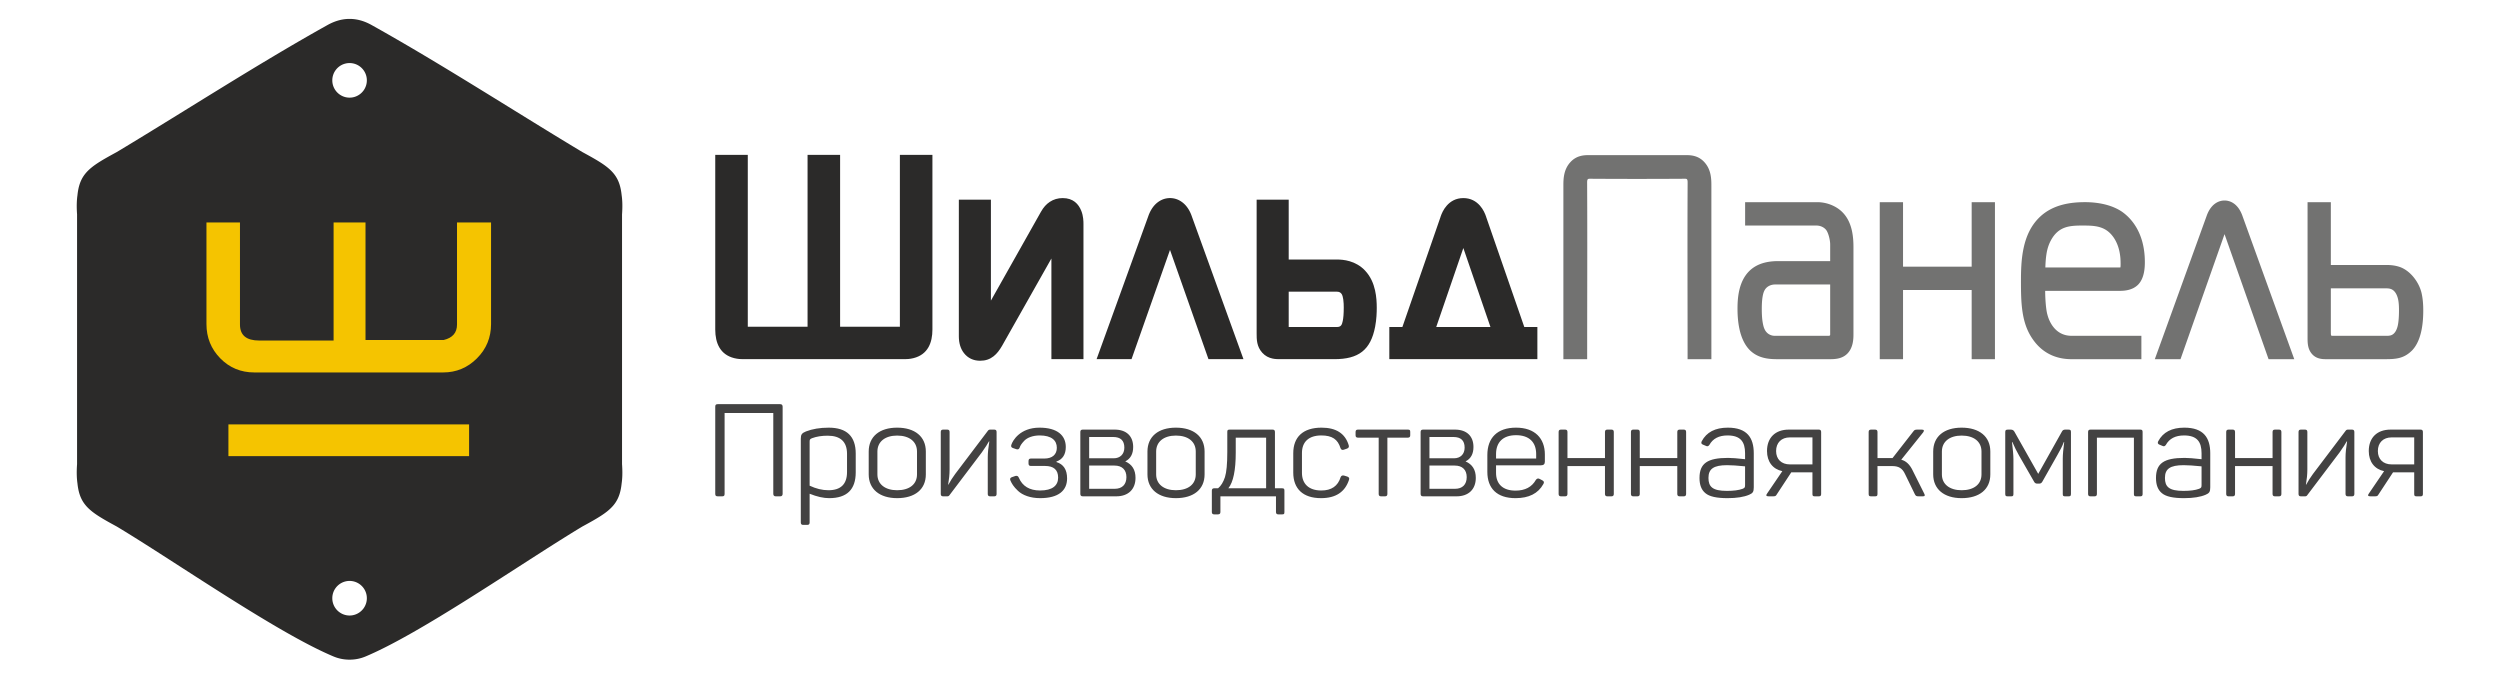 <?xml version="1.0" encoding="UTF-8"?> <svg xmlns="http://www.w3.org/2000/svg" width="280" height="76" viewBox="4000 1600 12000 4800" shape-rendering="geometricPrecision" text-rendering="geometricPrecision" image-rendering="optimizeQuality" fill-rule="evenodd" clip-rule="evenodd"> <path d="M1700.98 3040.22l.01-.05.19-6.39.01-.04.16-4.24.01-.05c.71-16.37 2.1-32.61 4.38-48.37 6.03-58.94 20.11-102.24 45.36-138.76l.03-.03c4.21-6.08 8.73-11.98 13.57-17.73l3.67-4.26.03-.02c3.75-4.25 7.66-8.44 11.79-12.55l.03-.02c6.87-6.86 14.26-13.57 22.22-20.17l.03-.02 4.81-3.94.03-.02 4.95-3.93.04-.02c5.03-3.92 10.27-7.85 15.72-11.76l.03-.01 5.5-3.9.03-.01c3.74-2.6 7.55-5.23 11.47-7.84l.03-.01 5.93-3.92.03-.01c4.01-2.62 8.11-5.27 12.32-7.91l.03-.01c6.32-3.96 12.87-7.98 19.63-12.04l.03-.01c6.76-4.05 13.76-8.16 20.99-12.33l.03-.01c7.23-4.17 14.69-8.43 22.4-12.75h.02l15.72-8.77.03-.01 8.09-4.48h.02l16.71-9.16h.02l8.59-4.7h.02l8.76-4.78 22.89-13.77.05-.02c480.86-289.7 979.84-612.47 1465.32-883.36h.02l2.28-1.29h.02l2.27-1.28h.02l2.29-1.26h.02l2.28-1.24h.02c2.29-1.24 4.61-2.44 6.92-3.62l.02-.01 2.31-1.18h.02l6.98-3.41h.02l2.32-1.11.02-.01 2.33-1.08h.02l2.33-1.06.02-.01 2.35-1.04.02-.01 2.34-1.03.02-.01 2.34-1.01h.02l2.36-.99h.02l2.36-.99h.02l2.37-.95.02-.01 2.37-.93h.02l2.37-.93h.02l2.39-.9h.01l2.39-.89h.02l2.39-.86h.02l2.4-.84h.02l2.4-.83.02-.01 2.42-.79.02-.01 2.41-.79h.02l2.42-.76h.02l2.44-.75h.01l2.44-.72.01-.01 2.44-.7.01-.01 2.47-.67.01-.01 2.45-.66.01-.01 2.47-.63h.01l2.48-.63h.01l2.48-.61h.01l2.48-.57h.01l2.49-.57h.01l2.51-.53h.01l2.5-.52h.01l2.52-.5 2.53-.47h.01l2.53-.45 2.54-.44 2.54-.41h.01l2.56-.38 2.56-.36h.01l2.56-.35 2.58-.32h.01l2.58-.28 2.59-.28 2.59-.25h.01l2.6-.23h.01l2.61-.2h.01l2.61-.18h.01l2.61-.16h.01l2.63-.12h.01l2.64-.11h.01l2.64-.09h.01l2.64-.06h.02l2.65-.04h.02l2.65-.01h.02l2.66.01h.02l2.65.04h.02l2.64.06h.01l2.64.09h.01l2.63.11h.01l2.64.12h.01l2.61.16h.01l2.61.18h.01l2.6.2h.01l2.6.23h.01l2.6.25 2.59.28 2.58.28h.01l2.57.32 2.57.35h.01l2.56.36 2.55.38h.01l2.55.41 2.54.44 2.53.45h.01l2.52.47 2.53.5h.01l2.5.52h.01l2.5.53h.01l2.5.57h.01l2.48.57h.01l2.48.61h.01l2.48.63h.01l2.47.63.01.01 2.45.66.01.01 2.46.67.01.01 2.45.7.01.01 2.44.72h.01l2.44.75h.01l2.43.76h.02l2.41.79.02.01 2.42.79.02.01 2.4.83h.02l2.39.84h.02l2.4.86h.02l2.39.89h.01l2.38.9h.02l2.38.93h.02l2.37.93.02.01 2.37.95h.02l2.36.99h.02l2.35.99h.02l2.35 1.01.02.01 2.34 1.03.02.01 2.35 1.04.01.01 2.34 1.06h.02l2.32 1.08.02.01 2.33 1.11h.02l6.98 3.41h.02l2.3 1.18.02.01 6.93 3.62h.02l2.28 1.24h.02l2.29 1.26h.02l2.27 1.28h.02l2.27 1.29h.02c485.5 270.89 984.47 593.66 1465.33 883.36l.05.02 22.88 13.77 8.77 4.78h.02l8.59 4.7h.02l16.7 9.16h.02l8.1 4.48.03.01 15.72 8.77h.02c7.7 4.33 15.16 8.57 22.4 12.75l.03.01c7.22 4.17 14.22 8.27 20.99 12.33l.03.01c6.77 4.06 13.31 8.07 19.62 12.04l.03.01c4.21 2.64 8.32 5.29 12.33 7.91l.03.01 5.93 3.92.03.01c3.91 2.61 7.74 5.24 11.46 7.84l.03.01 5.51 3.9.03.01c5.46 3.91 10.68 7.84 15.72 11.76l.04.02 4.95 3.93.02.02 4.82 3.94.03.02c12.74 10.59 24.04 21.39 34.04 32.74l.03.02 3.67 4.26c4.83 5.74 9.35 11.64 13.56 17.73l.03.03c25.25 36.52 39.36 79.81 45.37 138.76 2.27 15.76 3.67 31.99 4.38 48.37l.01.05.16 4.24.01.04.18 6.39.01.05c.67 25.73-.25 51.68-2.04 76.58v1766.42c1.78 24.91 2.71 50.84 2.04 76.58l-.01.05-.18 6.38-.01.04-.16 4.24-.01.05c-.72 16.38-2.11 32.61-4.38 48.38-6.01 58.95-20.12 102.24-45.37 138.76l-.03.03c-4.21 6.08-8.73 11.97-13.56 17.73l-3.67 4.26-.03.02c-10.01 11.35-21.3 22.15-34.04 32.74l-.03.02-4.82 3.94-.02.02-4.95 3.92-.04.02c-5.04 3.93-10.27 7.86-15.72 11.76l-.03.01-5.51 3.91-.03.01a632.34 632.34 0 01-11.46 7.83l-.03.01-5.93 3.93-.03.01c-4.01 2.61-8.11 5.26-12.33 7.9l-.03.01c-6.31 3.98-12.86 7.99-19.62 12.04l-.03.01c-6.77 4.06-13.76 8.17-20.99 12.34l-.03.01c-7.23 4.17-14.7 8.42-22.4 12.74h-.02l-15.72 8.77-.03.01-8.1 4.48h-.02l-16.7 9.17h-.02l-8.59 4.7h-.02l-8.77 4.77-19.01 11.48-.41.24c-25.55 15.49-52.36 31.99-80.32 49.37l-1.57.97-19.71 12.29-1.74 1.09-2.47 1.54c-410.21 256.69-1015.94 670.16-1381.38 830.6-7.28 3.21-14.49 6.33-21.54 9.3h-.01l-1.51.65h-.01l-1.76.74h-.01l-1.77.74h-.01l-1.76.72h-.01l-1.77.7-.01.01-1.75.7h-.01l-1.76.68h-.01l-1.77.67-.01.01-1.76.65h-.01l-1.76.66h-.01l-1.76.63h-.01l-1.76.63h-.01l-1.77.61h-.01l-1.76.61h-.01l-1.77.59-.01.01-1.75.57h-.02l-1.76.57-.01.01-1.77.55-.01.01-1.77.53-.01.01-1.77.53-.01.01-1.76.51h-.02l-1.77.51-.01.01-1.77.49-.02.01-1.77.48h-.01l-1.78.47-.01.01-1.77.46-.01.01-1.78.44h-.01l-1.78.44-.02.01-1.78.42-.01.01-1.79.41-.01.01-1.78.39-.01.01-1.79.39h-.01l-1.79.38-.02.01-1.79.37h-.01l-1.79.35h-.01l-1.8.35h-.02l-1.79.34h-.02l-1.8.32h-.02l-1.8.31h-.02l-1.8.3h-.01l-1.81.29h-.02l-1.81.28h-.02l-1.81.26-.02.01-1.81.24h-.02l-1.82.24-.02.01-1.82.22-.02.01-1.83.21-.02.01-1.82.2h-.02l-1.83.2h-.02l-1.84.18h-.02l-1.84.16-.02.01-1.84.16h-.02l-1.85.14h-.02l-1.85.14h-.02l-1.86.13h-.02l-1.85.11h-.02l-1.87.1h-.02l-1.87.09h-.02l-1.87.08h-.02l-1.88.06h-.02l-1.88.05h-.02l-1.9.05h-.02l-1.88.03h-.02l-1.9.01h-.02l-1.91.01h-.02l-1.9-.01h-.02l-1.9-.01h-.02l-1.89-.03h-.02l-1.89-.05h-.02l-1.88-.05h-.02l-1.88-.06h-.02l-1.88-.08h-.02l-1.86-.09h-.02l-1.87-.1h-.02l-1.86-.11h-.02l-1.85-.13h-.02l-1.85-.14h-.02l-1.85-.14h-.02l-1.85-.16-.02-.01-1.83-.16h-.02l-1.84-.18h-.02l-1.83-.2h-.02l-1.83-.2-.02-.01-1.82-.21-.02-.01-1.82-.22-.02-.01-1.82-.24h-.02l-1.82-.24-.02-.01-1.8-.26h-.02l-1.81-.28h-.02l-1.81-.29h-.01l-1.81-.3h-.02l-1.8-.31h-.02l-1.79-.32h-.02l-1.79-.34h-.02l-1.8-.35h-.01l-1.8-.35h-.01l-1.78-.37-.02-.01-1.79-.38h-.01l-1.79-.39-.01-.01-1.79-.39-.01-.01-1.79-.41-.01-.01-1.77-.42-.02-.01-1.78-.44h-.01l-1.78-.44-.01-.01-1.78-.46-.01-.01-1.77-.47h-.01l-1.77-.48-.02-.01-1.77-.49-.01-.01-1.77-.51h-.02l-1.77-.51-.01-.01-1.76-.53-.01-.01-1.77-.53-.01-.01-1.77-.55-.01-.01-1.76-.57h-.02l-1.76-.57-.01-.01-1.76-.59h-.01l-1.76-.61h-.01l-1.77-.61h-.01l-1.76-.63h-.01l-1.77-.63h-.01l-1.75-.66h-.01l-1.76-.65-.01-.01-1.77-.67h-.01l-1.76-.68h-.01l-1.76-.7-.01-.01-1.76-.7h-.01l-1.76-.72h-.01l-1.77-.74h-.01l-1.76-.74h-.01l-1.51-.65h-.02c-7.04-2.97-14.25-6.09-21.53-9.3-365.45-160.43-971.17-573.91-1381.39-830.6l-2.46-1.54-1.75-1.09-19.7-12.29-1.57-.97c-27.94-17.37-54.77-33.88-80.32-49.37l-.42-.24-19.01-11.48-8.76-4.77h-.02l-8.59-4.7h-.02l-16.71-9.17h-.02l-8.09-4.48-.03-.01-15.72-8.77h-.02c-7.71-4.32-15.17-8.57-22.4-12.74l-.03-.01c-7.23-4.17-14.23-8.29-20.99-12.34l-.03-.01c-6.77-4.05-13.31-8.06-19.63-12.04l-.03-.01c-4.21-2.64-8.31-5.28-12.32-7.9l-.03-.01-5.93-3.93-.03-.01c-3.92-2.6-7.74-5.23-11.47-7.83l-.03-.01-5.5-3.91-.03-.01c-5.46-3.9-10.69-7.83-15.72-11.76l-.04-.02-4.95-3.92-.03-.02-4.81-3.94-.03-.02c-7.96-6.62-15.36-13.32-22.22-20.18l-.03-.02c-4.13-4.11-8.05-8.29-11.79-12.54l-.03-.02-3.67-4.26a239.29 239.29 0 01-13.57-17.73l-.03-.03c-25.25-36.52-39.35-79.81-45.36-138.76-2.28-15.76-3.67-32-4.38-48.38l-.01-.05-.16-4.24-.01-.04-.19-6.38-.01-.05c-.66-25.74.27-51.67 2.05-76.58V3116.8c-1.78-24.91-2.71-50.84-2.05-76.58zm1968.8-987.71c48.29 16.35 83.05 62.03 83.05 115.87 0 53.83-34.77 99.53-83.05 115.89h-.03l-2.83.92h-.03c-1.91.6-3.84 1.15-5.77 1.65h-.03l-2.91.73h-.04l-2.94.64h-.03l-2.96.58h-.04l-2.99.49h-.04l-3.01.43h-.04l-3.03.35h-.04l-3.06.28h-.04l-3.07.2h-.04l-3.1.11h-.04l-3.12.04h-.04l-3.12-.04h-.03l-3.1-.11h-.04l-3.07-.2h-.04l-3.06-.28h-.04l-3.03-.35h-.04l-3.01-.43h-.04l-2.99-.49h-.04l-2.96-.58h-.03l-2.94-.64h-.04l-2.91-.73h-.03c-1.95-.51-3.86-1.05-5.77-1.65h-.03l-2.83-.92h-.03c-48.29-16.35-83.05-62.06-83.05-115.89 0-53.82 34.77-99.52 83.05-115.87h.03l2.83-.93h.03c1.91-.59 3.82-1.14 5.77-1.64h.03l2.91-.73h.04l2.94-.65h.03l2.96-.57h.04l2.99-.5h.04l3.01-.43h.04l3.03-.34h.04l3.06-.28h.04l3.07-.2h.04l3.1-.12h.03l3.12-.04h.04l3.12.04h.04l3.1.12h.04l3.07.2h.04l3.06.28h.04l3.03.34h.04l3.01.43h.04l2.99.5h.04l2.96.57h.03l2.94.65h.04l2.91.73h.03c1.94.5 3.86 1.05 5.77 1.64h.03l2.83.93h.03zm0 3894.99c48.29-16.36 83.05-62.04 83.05-115.89 0-53.82-34.77-99.52-83.05-115.88h-.03l-2.83-.93h-.03c-1.91-.59-3.84-1.15-5.77-1.65h-.03l-2.91-.72h-.04l-2.94-.65h-.03l-2.96-.57h-.04l-2.99-.5h-.04l-3.01-.43h-.04l-3.03-.34h-.04l-3.06-.28h-.04l-3.07-.2h-.04l-3.1-.12h-.04l-3.12-.04h-.04l-3.12.04h-.03l-3.1.12h-.04l-3.07.2h-.04l-3.06.28h-.04l-3.03.34h-.04l-3.01.43h-.04l-2.99.5h-.04l-2.96.57h-.03l-2.94.65h-.04l-2.91.72h-.03c-1.95.51-3.86 1.06-5.77 1.65h-.03l-2.83.93h-.03c-48.29 16.35-83.05 62.06-83.05 115.88 0 53.83 34.77 99.54 83.05 115.89h.03l2.83.92h.03c1.91.6 3.82 1.14 5.77 1.65h.03l2.91.72h.04l2.94.65h.03l2.96.58h.04l2.99.49h.04l3.01.43h.04l3.03.35h.04l3.06.28h.04l3.07.19h.04l3.1.12h.03l3.12.04h.04l3.12-.04h.04l3.1-.12h.04l3.07-.19h.04l3.06-.28h.04l3.03-.35h.04l3.01-.43h.04l2.99-.49h.04l2.96-.58h.03l2.94-.65h.04l2.91-.72h.03c1.94-.51 3.86-1.05 5.77-1.65h.03l2.83-.92h.03z" fill="#2b2a29"></path> <path d="M2773.65 4826.57v-224.66H4476.1v224.66H2773.65zm1857.78-934.43c0 95.32-33.23 176.22-99.71 242.7-66.47 66.48-146.12 99.72-238.94 99.72h-1335.8c-95.33 0-175.61-33.24-240.83-99.72-65.22-66.48-97.83-147.38-97.83-242.7v-718.7h237.05v722.46c0 75.26 45.16 112.89 135.47 112.89h526.8v-835.35h225.77v831.58h553.13c62.72-15.04 94.08-51.42 94.08-109.12v-722.46h240.81v718.7z" fill="#f5c400"></path> <path d="M6870.35 3911.32V2695.34h230.19v1215.98h422.95l-.1-6.6V2695.34h230.16v1235.5c0 92.28-31.32 176.6-133.73 202.45-26.21 6.63-49.4 7.3-61.72 7.3H6412.77c-12.32 0-35.48-.67-61.71-7.3-99.26-25.06-133.74-106.37-133.74-202.45v-1235.5h230.19v1215.98h422.84zm1951.64-726.49v955.76h-226.8v-712.03l-348.42 616.59-.54 1.1c-18.43 31.39-36.38 55.27-59.12 73.13l.11.14c-27.76 21.77-58.1 32.28-96.51 32.28-47.55 0-86.47-18.82-114.09-54.08-23.41-29.89-36.17-70.05-36.17-118.41V3012.36H8167.28v714.03l354.85-629.76.11.07c16.48-29.55 36.94-52.69 61.69-68.9 26.84-17.59 57.13-26.61 91.15-26.61 74.56 0 112.49 42.03 131.74 90.89 14.55 36.9 15.17 74.39 15.17 92.75zm1224.95 772.13v-944.6h226.82v423.39h340.34c23.81 0 55.84 1.84 91.25 12.3 37.3 11.03 76.46 31.28 110.48 67.89v.26c37.24 40.22 57.69 88.58 68.65 137.09 10.17 45.08 12.19 88.52 12.19 124.62 0 31.43-1.47 80.97-11.46 133.18-31.67 165.77-118.09 229.5-287.85 229.5h-385.12c-16.07 0-33.25-.01-53.47-4.44-25.8-5.63-50.7-17.37-72.06-41.12-39.77-44.3-39.77-93.81-39.77-138.07zm567.16-293.8h-340.34v250.03h340.34c29.92 0 36.28-15.36 42.07-43.17 4.21-20.39 6.95-50.07 6.95-93.98 0-16.07-.35-38.13-3.29-57.18-4.72-29.93-10.93-55.7-45.73-55.7zm441.22 250.03h22.57l269.65-778.09-.23-.09c8.05-24.31 21.27-54.37 44.35-80.46 27.14-30.65 64.82-53.36 117.42-53.36 52.66 0 90.31 22.71 117.45 53.36 23.1 26.09 36.3 56.15 44.34 80.46l-.23.09 269.64 778.09h92.47v227.4h-1047.32v-227.4h69.89zm645.61 0l-191.85-558.75-191.82 558.75h383.67zm-2587.96 227.39h-198.18l33.85-93.64h.02l333.19-921.33v-.28l.91-2.45h.02l.92-2.47h.03l.94-2.42h.03l.91-2.38h.03l.96-2.34h.02l.98-2.3.99-2.3h.01l.99-2.26h.03l1-2.21 1.03-2.19h.01l1.04-2.16h.03l1.02-2.13 1.06-2.09h.01l1.05-2.09h.03l1.05-2h.02l1.07-2.02h.02l1.09-1.97h.03l1.1-1.95h.02l1.08-1.93h.03l1.1-1.85 1.13-1.87h.03l1.1-1.83h.03l1.14-1.8 1.19-1.77 1.14-1.75h.01l1.16-1.71h.01l1.18-1.71 1.16-1.65h.01l1.2-1.66 1.2-1.57h.01l1.21-1.6 1.21-1.54 1.21-1.54 1.21-1.49 1.22-1.49h.03l1.21-1.47h.03l1.21-1.41 1.25-1.41h.01l1.21-1.34h.03l1.24-1.38h.04l1.22-1.33h.01l1.24-1.29h.01l1.25-1.28 1.25-1.26 1.27-1.21h.03l1.23-1.24h.03l1.22-1.17h.04l1.25-1.17 1.28-1.11h.03l1.26-1.13 1.26-1.09 1.27-1.08h.03l1.23-1.04h.03l1.25-1.04h.04l1.26-.99h.02l1.26-.99h.03l1.23-.98h.03l1.25-.94h.03l1.26-.9 1.28-.91h.03l1.25-.9h.01l1.26-.86 1.27-.85h.03l1.22-.85h.03l1.47-.94 1.48-.9h.02l1.48-.91 1.46-.82.01-.03 1.44-.85h.03l1.45-.79h.02l1.42-.81h.03l1.42-.76h.06l1.44-.74v-.03l1.41-.71.01-.02 1.44-.67v-.03l1.42-.66h.03l1.39-.64h.02l1.4-.66 1.41-.6h.04l1.37-.58.02-.03 1.38-.56h.03l1.37-.57 1.36-.51.03-.03 1.34-.52h.03l1.34-.48h.04l1.31-.46h.05l1.32-.47h.04l1.29-.46 1.33-.4 1.32-.42h.02l1.29-.4h.02l1.29-.37h.03l1.25-.35h.01l1.28-.35h.02l1.24-.32h.03l1.22-.31h.04l1.21-.29h.03l1.21-.29h.02l1.21-.25 1.2-.27h.03l1.15-.23h.06l1.15-.23h.02l1.13-.21h.06l1.11-.2h.02l1.13-.18h.03l1.12-.17h.02l1.07-.16h.06l1.06-.15.03-.03 1.06-.13h.04l1.05-.12h.03l1.03-.14h.05l1-.11h.02l1.01-.1h.01l1.02-.09h.01l.99-.06h.02l.94-.1h.04l.93-.06h.07l.9-.07h.03l.91-.04.01-.01.93-.09h.02l.86-.01h.02l.86-.04h.03l.83-.03h.88l.8-.04h4.78l.8.04h.9l.84.03h.02l.85.04h.06l.87.01h.01l.89.09.01.01.92.04h.02l.95.07h.01l.95.06h.03l.96.1h.01l.98.06h.04l.98.09h.04l.98.1h.03l1.04.11h.01l1.02.14h.03l1.07.12h.04l1.07.13.02.03 1.08.15h.03l1.08.16h.02l1.1.17h.03l1.13.18h.02l1.15.2h.02l1.15.21h.01l1.17.23h.03l1.15.23h.03l1.2.27h.02l1.19.25h.04l1.21.29h.01l1.25.29h.01l1.25.31 1.24.32h.04l1.25.35h.04l1.23.35h.05l1.26.37h.02l1.3.4h.03l1.3.42h.02l1.31.4h.02l1.33.46h.01l1.32.47h.04l1.33.46h.01l1.33.48h.03l1.35.52.04.03 1.34.51h.03l1.34.57h.06l1.35.56.02.03 1.42.58 1.4.6h.01l1.39.66h.04l1.4.64h.04l1.38.66.03.03 1.41.67.01.02 1.43.71.03.03 1.42.74h.04l1.41.76h.03l1.44.81 1.48.79 1.46.85.02.03 1.44.82h.02l1.47.91 1.48.9h.01l1.47.94h.02l1.25.85 1.27.85h.01l1.26.86 1.29.9 1.27.91h.03l1.23.9h.03l1.26.94h.03l1.25.98 1.29.99h.03l1.23.99h.03l1.25 1.04h.03l1.26 1.04 1.27 1.08h.01l1.25 1.09h.05l1.25 1.13 1.27 1.11h.02l1.24 1.17h.03l1.25 1.17h.03l1.23 1.24 1.27 1.21h.02l1.23 1.26h.04l1.23 1.28 1.27 1.29 1.24 1.33 1.26 1.38 1.22 1.34 1.25 1.41h.02l1.22 1.41 1.21 1.47h.03l1.22 1.49h.01l1.2 1.49h.01l1.23 1.54 1.18 1.54h.03l1.19 1.6 1.2 1.57h.01l1.19 1.66h.01l1.17 1.65h.03l1.15 1.71h.02l1.15 1.71 1.15 1.75h.02l1.16 1.77h.03l1.14 1.8 1.14 1.83 1.12 1.87h.02l1.11 1.85h.01l1.1 1.93 1.12 1.95 1.11 1.97 1.07 2.02h.02l1.08 2 1.06 2.09 1.06 2.09h.03l1.02 2.13 1.05 2.16 1.04 2.19h.01l1.02 2.21 1 2.26.98 2.3h.02l.99 2.3.99 2.34.96 2.38.92 2.42h.02l.94 2.47.91 2.45h.03v.28l333.19 921.33 33.86 93.64h-247.53l-16.44-46.7-255.69-726.11-255.71 726.11-16.44 46.7h-49.33z" fill="#2b2a29" fill-rule="nonzero"></path> <path d="M13071.53 2864.45c-220.54 1.5-442.06 1.5-662.68 0h-.15c-7.32-.07-15.86-.15-19.13 3.51v.14c-4.94 5.5-4.87 16.42-4.78 28.24 2.02 402.32.18 805.33.18 1207.78v36.67H12216.74V2912.12c0-24.07.51-49.94 6.14-77.28 5.96-29.03 17.53-57.65 39.64-83.51l.07.06c21-24.64 44.33-38.29 67.88-45.74 22.4-7.07 43.91-8.31 63.53-8.31h692.37c19.63 0 41.13 1.24 63.53 8.31 23.69 7.5 47.13 21.17 68.09 45.83 22.03 25.84 33.55 54.4 39.5 83.36 5.6 27.34 6.13 53.21 6.13 77.28v1228.67H13095.39v-36.67c0-402.47-1.83-805.49.18-1207.82.09-11.9.15-22.86-4.77-28.34-3.28-3.67-11.82-3.58-19.13-3.51h-.14zm430.76 165.62h510.07c36.86 0 73.8 8.05 106.83 22.69 78.31 34.69 121.14 98.19 138.97 181.08 8.59 39.96 10.53 79.62 10.53 112.8v620.46c0 15.26-.53 36.7-5.47 59.95-5.4 25.29-15.96 51.56-36.32 72.92l-.15.15c-38.94 40.66-93.83 40.67-131.79 40.67h-358.49c-27.99 0-59.42-.56-92.46-7.47-34.73-7.26-69.48-21.45-100.44-48.83l-.44-.27c-45.34-41.32-69.15-101.21-81.47-159.42-11.75-55.52-13.17-108.92-13.17-141.68 0-44.25 2.9-92.57 14.91-139.43 24.43-95.25 80.85-161.14 176.39-185.63 34.54-8.86 68.22-11.08 96.68-11.08h367.49v-117.96c0-15.25-3.18-37.24-9.28-58.66-4.84-17.01-11.21-32.9-18.7-43.16-16.23-20.82-42.91-31.79-68.88-31.79h-504.81v-165.34zm601.67 935.08v-352.84h-388.59c-17.08 0-31.09 3.83-42.23 9.39-31.58 15.75-41.36 43.11-47.1 76.57-4.18 24.48-5.79 54.33-5.79 88.77 0 29.99 1.22 62.47 6.01 91.51 6.06 36.63 15.41 71.44 50.93 88.86a78.53 78.53 0 0034.66 8.04h376.07c13.73 0 16.43-1.7 16.04-10.3zm1165.6-898.41V4140.79H15104.84V3651.46h-485.48V4140.79H14454.64V3030.07H14619.36v456.06h485.48v-456.06H15269.56v36.67zm1035.8 945.38V4140.79h-493.57c-41.88 0-90.36-6.07-138.8-26.99-48.8-21.08-97.03-56.96-137.47-116.29l.03-.01c-39.54-57.03-60.19-120.75-70.83-190.59-10.27-67.37-11.19-139.8-11.19-217.56 0-74.28 1.85-156.83 19.1-236.24 17.89-82.42 52.23-160.46 117.42-221.16 47.11-43.74 102.22-69.35 158.31-83.96 54.65-14.22 109.47-17.92 158.31-17.92 39.3 0 89.79 3.45 141.41 16.22 39.47 9.77 79.54 25.07 115.73 48.51l.86.57c20.58 14.17 62.24 45.28 98.71 103.09 35.8 56.77 66.57 139.14 66.57 255.83 0 15.99-.51 43.3-6.2 72.36-6.28 31.9-18.92 65.36-43.92 89.21l-.01-.02c-19.32 18.72-43.14 29.25-66.32 34.97-21.56 5.33-42.09 6.53-57.28 6.53h-531.44c.16 25.22 1.13 53.41 3.18 80.96 2.44 32.43 6.27 62.98 11.84 84.73l.15.15c10.18 40.66 31.37 84.18 65.93 114.19 26.32 22.86 61.18 38.08 105.91 38.08h493.57v36.67zm-671.84-612.84l.12.02c-4.39 28.5-6.5 59.04-7.61 92.7h530.19c2.26 0 2.16-22.88 2.13-30.02l-.15-.15v-1.66c0-41.64-5.69-76.93-14.5-106.4-10.72-35.84-25.94-63.05-41.03-82.66l-.28-.28c-27.76-36.64-60.58-55.35-94.96-64.87-36.52-10.11-77.54-10.55-116.57-10.55-43.52 0-88.55.85-127.38 14.84-36.9 13.29-71.18 39.58-98.71 90.95v.14c-16.32 30.32-25.72 62.2-31.25 97.94zm922.66 741.51h-155.85l17.78-49.14 349.71-966.91v-.13c17.33-47.06 41.48-73.3 64.24-87.94 25.19-16.16 48.55-18.34 61.52-18.34 12.97 0 36.32 2.18 61.51 18.34 22.76 14.64 46.93 40.88 64.26 87.94v.13l349.69 966.91 17.76 49.14h-181.72l-8.63-24.49-302.88-860.05-302.86 860.05-8.64 24.49h-25.89zm924.64-156.07v-954.65H17645.55v444.31h393.87c22.62 0 52.82 1.71 85.43 11.36 80.67 23.85 144.9 109.61 162.67 188.31 9.81 43.56 11.75 86.69 11.75 122.77 0 31.67-1.43 81.41-11.27 132.88-10.31 54.02-30.11 109.5-67.43 148.75-60.39 60.39-118.47 62.34-198.72 62.34h-404.17c-14.99 0-31.05-.01-48.38-3.8-20.25-4.43-39.7-13.54-56.16-31.86-32.3-35.98-32.32-80.56-32.32-120.41zm558.6-345h-393.87v311.73c.56 9.73-.88 23.58 7.27 24h386.6c11.45 0 23.97-.64 34.51-4.85 27.29-10.98 39.97-43.3 45.45-69.66 4.95-23.88 8.14-57.58 8.14-106.07 0-17.73-.4-42.27-4.04-65.61-4.97-31.71-19.11-72.37-52.73-84.74-11.27-4.14-22.87-4.8-31.33-4.8z" fill="#727271" fill-rule="nonzero"></path> <path d="M6235.69 4458.87c-13.77 0-18.37 4.59-18.37 18.36v615.32c0 13.77 4.6 18.36 18.37 18.36h30.3c13.78 0 17.46-4.59 17.46-18.36v-571.24h344.39v571.24c0 11.93 5.51 18.36 17.44 18.36h31.23c11.94 0 17.45-6.43 17.45-18.36v-615.32c0-11.93-5.51-18.36-17.45-18.36h-440.82zm623.59 192.85c-29.4 11.94-36.75 22.04-36.75 51.44v593.27c0 11.02 5.52 16.53 16.54 16.53h29.38c11.03 0 16.53-5.51 16.53-16.53v-203.88c52.35 21.12 98.27 31.21 137.76 31.21 125.82 0 188.28-60.61 188.28-182.74v-132.25c0-122.15-63.38-183.68-191.04-183.68-62.44 0-115.7 9.19-160.7 26.63zm290.19 287.46c0 85.41-44.08 128.57-131.32 128.57-44.09 0-88.17-11.03-133.17-32.15v-311.32c0-14.7 1.84-18.37 17.46-24.8 32.14-11.95 68.88-17.45 110.21-17.45 90.9 0 136.82 43.17 136.82 128.58v128.57zm153.37 16.52c0 103.78 76.22 168.06 201.13 168.06 125.82 0 202.95-62.44 202.95-168.06v-161.64c0-105.61-77.13-168.97-202.95-168.97-124.91 0-201.13 63.36-201.13 168.97v161.64zm341.64 0c0 69.8-53.26 112.05-140.51 112.05-84.49 0-139.6-42.25-139.6-112.05v-161.64c0-69.78 54.19-112.94 139.6-112.94 87.25 0 140.51 43.16 140.51 112.94v161.64zm184.58-316.83c-11.01 0-16.52 5.5-16.52 16.53v438.98c0 11.02 5.51 16.53 16.52 16.53h29.4c7.35 0 12.86-2.75 16.52-9.19l227.77-301.22c24.79-35.81 42.24-61.53 50.51-78.06h2.76c-7.35 45-11.03 82.65-11.03 112.04v259.9c0 11.02 5.51 16.53 16.53 16.53h29.39c11.02 0 16.53-5.51 16.53-16.53V4655.4c0-11.03-5.51-16.53-16.53-16.53h-29.39c-6.42 0-11.93 2.74-15.61 8.26l-231.43 305.82c-18.37 24.8-33.98 49.59-47.75 75.31h-1.84c6.43-37.65 10.09-73.47 10.09-107.45V4655.4c0-11.03-5.5-16.53-16.52-16.53h-29.4zm483.07 106.53c-4.59 11.93-.92 20.2 11.02 23.88l23.87 8.26c11.95 3.67 19.3 0 23.88-11.94 4.6-13.78 11.03-24.79 32.15-47.75 21.13-22.04 60.61-37.65 109.29-37.65 83.57 0 121.22 34.89 121.22 87.24 0 47.76-32.14 76.22-88.16 76.22h-95.51c-11.03 0-16.54 5.51-16.54 17.45v17.46c0 11.93 5.51 17.44 16.54 17.44h100.1c61.53 0 92.76 27.56 92.76 82.66 0 56.01-40.41 90.92-127.65 90.92-74.4 0-124.91-30.31-150.62-90.92-4.59-11.02-11.94-14.69-23.87-11.94l-23.88 8.26c-11.95 3.68-16.53 11.03-11.95 22.96 10.11 22.96 22.04 44.08 54.19 74.39 32.14 30.3 87.25 51.42 156.13 51.42 131.33 0 191.02-54.17 191.02-139.58 0-61.53-24.8-100.11-75.32-115.72v-3.68c44.09-15.61 66.13-50.5 66.13-102.85 0-81.73-59.69-136.84-185.51-136.84-138.68 0-190.1 91.84-199.29 120.31zm861.43 16.53c0-77.15-47.76-123.06-131.33-123.06h-225c-11.93 0-17.45 5.5-17.45 16.53v438.07c0 11.93 5.52 17.44 17.45 17.44h236.95c84.49 0 135.91-49.59 135.91-130.41 0-56.93-23.88-95.51-72.54-116.64 37.65-19.28 56.01-53.25 56.01-101.93zm-311.33 79.89v-150.61h169.91c52.34 0 78.98 24.8 78.98 75.31 0 46.84-30.32 75.3-75.32 75.3h-173.57zm0 215.82v-164.38h179.09c54.19 0 84.48 30.31 84.48 81.73 0 52.35-30.29 82.65-82.65 82.65h-180.92zm412.36-101.94c0 103.78 76.22 168.06 201.13 168.06 125.82 0 202.95-62.44 202.95-168.06v-161.64c0-105.61-77.13-168.97-202.95-168.97-124.91 0-201.13 63.36-201.13 168.97v161.64zm341.64 0c0 69.8-53.26 112.05-140.51 112.05-84.49 0-139.6-42.25-139.6-112.05v-161.64c0-69.78 54.19-112.94 139.6-112.94 87.25 0 140.51 43.16 140.51 112.94v161.64zm560.21 98.28V4655.4c0-11.03-5.51-16.53-16.52-16.53h-303.98c-13.79 0-16.55 4.58-16.55 16.53v142.34c0 83.58-5.5 142.36-16.52 177.25-11.94 35.82-27.56 61.53-48.68 78.99h-27.54c-11.03 0-16.54 5.5-16.54 16.53v151.53c0 11.01 5.51 16.52 16.54 16.52h26.62c11.95 0 17.46-5.51 17.46-16.52v-111.13h393.07v111.13c0 11.01 5.5 16.52 16.52 16.52h26.64c13.77 0 16.53-2.75 16.53-16.52v-151.53c0-11.95-2.76-16.53-16.53-16.53h-50.52zm-277.34-358.17h214.9v358.17h-267.25c34.89-43.17 52.35-127.67 52.35-252.56v-105.61zm406.84 247.04c0 113.87 67.96 180.91 196.53 180.91 103.77 0 168.98-43.16 197.45-128.57 4.59-11.93.92-19.28-11.03-23.88l-23.86-7.33c-11.95-2.76-19.3.91-23.88 11.01-19.3 63.37-65.21 94.6-136.84 94.6-88.17 0-136.85-46.84-136.85-124.9v-140.52c0-78.05 47.76-123.97 136.85-123.97 77.13 0 116.63 27.54 135.92 90 4.58 11.01 11.93 14.69 22.96 11.01l23.88-8.27c11.01-4.58 14.69-11.93 11.01-23.86-24.8-82.67-89.08-123.99-191.94-123.99-132.24 0-200.2 67.04-200.2 180.92v136.84zm457.35-303.98c-11.03 0-16.54 5.5-16.54 16.53v23.88c0 11.01 5.51 16.53 16.54 16.53h146.93v398.57c0 11.02 5.52 16.53 16.53 16.53h28.48c11.01 0 16.52-5.51 16.52-16.53v-398.57h145.1c11.03 0 16.54-5.52 16.54-16.53v-23.88c0-11.95-2.75-16.53-16.54-16.53h-353.56zm817.35 123.06c0-77.15-47.76-123.06-131.33-123.06h-225.01c-11.93 0-17.45 5.5-17.45 16.53v438.07c0 11.93 5.52 17.44 17.45 17.44h236.95c84.49 0 135.91-49.59 135.91-130.41 0-56.93-23.88-95.51-72.54-116.64 37.65-19.28 56.02-53.25 56.02-101.93zm-311.34 79.89v-150.61h169.91c52.34 0 78.98 24.8 78.98 75.31 0 46.84-30.31 75.3-75.31 75.3h-173.58zm0 215.82v-164.38h179.09c54.19 0 84.49 30.31 84.49 81.73 0 52.35-30.3 82.65-82.65 82.65h-180.93zm409.61-119.38c0 114.8 66.12 185.5 199.29 185.5 94.6 0 159.8-33.05 196.53-99.17 7.35-11.95 5.52-20.21-6.43-26.64l-19.28-10.1c-10.1-5.51-19.29-3.67-26.64 6.42-28.46 50.52-76.22 76.24-144.18 76.24-89.08 0-137.76-45.92-137.76-125.82v-53.27h317.76c18.37 0 27.55-8.27 27.55-25.72v-50.5c0-114.8-70.71-190.11-203.87-190.11-132.25 0-202.97 71.63-202.97 193.77v119.4zm345.31-94.6h-283.78v-32.14c0-83.57 49.59-133.16 141.44-133.16 92.75 0 142.34 49.59 142.34 133.16v32.14zm503.27-204.79c-11.01 0-16.53 5.5-16.53 16.53v184.59h-265.41V4655.4c0-11.03-5.5-16.53-16.53-16.53h-29.39c-11.02 0-16.53 5.5-16.53 16.53v438.98c0 11.02 5.51 16.53 16.53 16.53h29.39c11.03 0 16.53-5.51 16.53-16.53v-197.45h265.41v197.45c0 11.02 5.52 16.53 16.53 16.53h29.39c11.03 0 16.53-5.51 16.53-16.53V4655.4c0-11.03-5.5-16.53-16.53-16.53h-29.39zm511.54 0c-11.01 0-16.53 5.5-16.53 16.53v184.59h-265.41V4655.4c0-11.03-5.5-16.53-16.53-16.53h-29.39c-11.01 0-16.53 5.5-16.53 16.53v438.98c0 11.02 5.52 16.53 16.53 16.53h29.39c11.03 0 16.53-5.51 16.53-16.53v-197.45h265.41v197.45c0 11.02 5.52 16.53 16.53 16.53h29.39c11.03 0 16.53-5.51 16.53-16.53V4655.4c0-11.03-5.5-16.53-16.53-16.53h-29.39zm156.14 82.65c-5.51 11.93-2.75 19.29 9.18 23.88l22.04 9.18c8.27 4.59 16.54 1.84 22.96-7.34 24.8-45 67.96-67.04 128.57-67.04 92.76 0 123.99 45.92 123.99 125.81v42.25c-55.11-6.44-95.52-9.19-120.31-9.19-146.02 0-202.05 38.58-202.05 142.35 0 48.68 13.78 84.49 42.26 107.45 28.46 23.88 79.89 34.89 156.11 34.89 65.21 0 115.72-8.25 152.45-23.86 25.72-11.03 33.07-20.22 33.07-52.35v-240.62c0-111.12-47.76-181.84-183.68-181.84-89.09 0-150.61 32.15-184.59 96.43zm306.74 309.5c0 17.44-2.76 20.2-17.45 26.62-27.55 10.11-64.29 14.7-111.12 14.7-101.95 0-130.41-29.39-130.41-91.84 0-63.36 35.81-90 132.23-90 29.4 0 71.64 2.76 126.75 8.27v132.25zm309.48-392.15c-95.51 0-154.29 56.94-154.29 151.53 0 76.22 41.33 128.57 108.37 142.34l-107.45 157.97c-10.09 13.77-7.35 20.2 11.95 20.2h26.62c18.37 0 22.96-.92 30.31-14.69l101.94-155.2h149.69v153.36c0 11.94 2.76 16.53 16.54 16.53h28.46c11.95 0 16.55-4.59 16.55-16.53V4655.4c0-11.03-5.52-16.53-16.55-16.53h-212.14zm167.14 55.1v191.02h-159.79c-59.7 0-97.35-36.73-97.35-94.59 0-58.78 37.65-96.43 97.35-96.43h159.79zm708.08 232.34c-20.2-41.32-46.84-66.12-79.9-74.38l155.21-193.77c9.18-12.87 5.5-19.29-11.03-19.29h-25.71c-19.29 0-24.8.92-33.06 12.85l-146.95 188.27h-106.53V4655.4c0-11.03-5.5-16.53-17.44-16.53h-27.56c-11.93 0-17.45 5.5-17.45 16.53v438.07c0 13.77 3.68 17.44 17.45 17.44h27.56c13.78 0 17.44-3.67 17.44-17.44v-196.54h105.63c44.98 0 70.7 16.53 89.07 56.02l69.8 143.27c6.43 11.94 10.11 14.69 28.47 14.69h27.56c14.69 0 17.44-5.51 10.09-19.28l-82.65-165.32zm146.02 29.39c0 103.78 76.22 168.06 201.12 168.06 125.82 0 202.96-62.44 202.96-168.06v-161.64c0-105.61-77.14-168.97-202.96-168.97-124.9 0-201.12 63.36-201.12 168.97v161.64zm341.63 0c0 69.8-53.26 112.05-140.51 112.05-84.48 0-139.59-42.25-139.59-112.05v-161.64c0-69.78 54.19-112.94 139.59-112.94 87.25 0 140.51 43.16 140.51 112.94v161.64zm591.44-316.83c-10.11 0-18.37 4.58-22.96 14.69l-167.14 298.47-169-299.39c-5.5-9.19-13.77-13.77-24.79-13.77h-20.21c-14.69 0-19.28 3.66-19.28 17.45v437.15c0 13.77 3.67 17.44 17.44 17.44h23.88c13.79 0 16.54-3.67 16.54-17.44v-244.3c0-28.47-3.67-69.79-10.1-122.13h2.75c14.69 33.97 30.32 66.12 46.84 94.58l106.53 185.52c4.6 9.17 11.94 13.77 22.04 13.77h14.69c9.19 0 16.53-4.6 21.13-12.85l107.45-190.12c19.28-33.05 34.9-63.36 45-90.9h2.75c-6.43 49.58-10.09 88.16-10.09 116.62v249.81c0 13.77 2.74 17.44 17.45 17.44h22.96c13.77 0 17.44-3.67 17.44-17.44v-437.15c0-13.79-3.67-17.45-18.36-17.45h-22.96zm179.07 0c-11.01 0-16.53 5.5-16.53 16.53v438.98c0 11.02 5.52 16.53 16.53 16.53h29.39c11.03 0 16.53-5.51 16.53-16.53v-398.57h261.74v398.57c0 11.94 2.75 16.53 16.54 16.53h28.46c11.94 0 16.54-4.59 16.54-16.53V4655.4c0-11.95-4.6-16.53-16.54-16.53h-352.66zm479.41 82.65c-5.52 11.93-2.76 19.29 9.17 23.88l22.04 9.18c8.27 4.59 16.54 1.84 22.96-7.34 24.8-45 67.96-67.04 128.57-67.04 92.76 0 123.99 45.92 123.99 125.81v42.25c-55.11-6.44-95.51-9.19-120.31-9.19-146.02 0-202.05 38.58-202.05 142.35 0 48.68 13.79 84.49 42.26 107.45 28.46 23.88 79.9 34.89 156.11 34.89 65.21 0 115.72-8.25 152.46-23.86 25.71-11.03 33.06-20.22 33.06-52.35v-240.62c0-111.12-47.75-181.84-183.68-181.84-89.08 0-150.61 32.15-184.58 96.43zm306.73 309.5c0 17.44-2.75 20.2-17.44 26.62-27.56 10.11-64.3 14.7-111.13 14.7-101.95 0-130.41-29.39-130.41-91.84 0-63.36 35.82-90 132.24-90 29.39 0 71.63 2.76 126.74 8.27v132.25zm518.87-392.15c-11.01 0-16.53 5.5-16.53 16.53v184.59h-265.41V4655.4c0-11.03-5.5-16.53-16.53-16.53h-29.39c-11.01 0-16.53 5.5-16.53 16.53v438.98c0 11.02 5.52 16.53 16.53 16.53h29.39c11.03 0 16.53-5.51 16.53-16.53v-197.45h265.41v197.45c0 11.02 5.52 16.53 16.53 16.53h29.39c11.03 0 16.53-5.51 16.53-16.53V4655.4c0-11.03-5.5-16.53-16.53-16.53h-29.39zm183.68 0c-11.01 0-16.52 5.5-16.52 16.53v438.98c0 11.02 5.51 16.53 16.52 16.53h29.4c7.35 0 12.86-2.75 16.52-9.19l227.77-301.22c24.8-35.81 42.24-61.53 50.51-78.06h2.76c-7.35 45-11.03 82.65-11.03 112.04v259.9c0 11.02 5.52 16.53 16.53 16.53h29.39c11.02 0 16.53-5.51 16.53-16.53V4655.4c0-11.03-5.51-16.53-16.53-16.53h-29.39c-6.42 0-11.93 2.74-15.61 8.26l-231.43 305.82c-18.37 24.8-33.98 49.59-47.75 75.31h-1.84c6.43-37.65 10.09-73.47 10.09-107.45V4655.4c0-11.03-5.5-16.53-16.52-16.53h-29.4zm634.6 0c-95.51 0-154.28 56.94-154.28 151.53 0 76.22 41.32 128.57 108.36 142.34l-107.45 157.97c-10.09 13.77-7.35 20.2 11.95 20.2h26.62c18.37 0 22.96-.92 30.31-14.69l101.94-155.2h149.69v153.36c0 11.94 2.76 16.53 16.54 16.53h28.47c11.94 0 16.54-4.59 16.54-16.53V4655.4c0-11.03-5.52-16.53-16.54-16.53h-212.15zm167.14 55.1v191.02h-159.78c-59.71 0-97.36-36.73-97.36-94.59 0-58.78 37.65-96.43 97.36-96.43h159.78z" fill="#434242" fill-rule="nonzero"></path> </svg> 